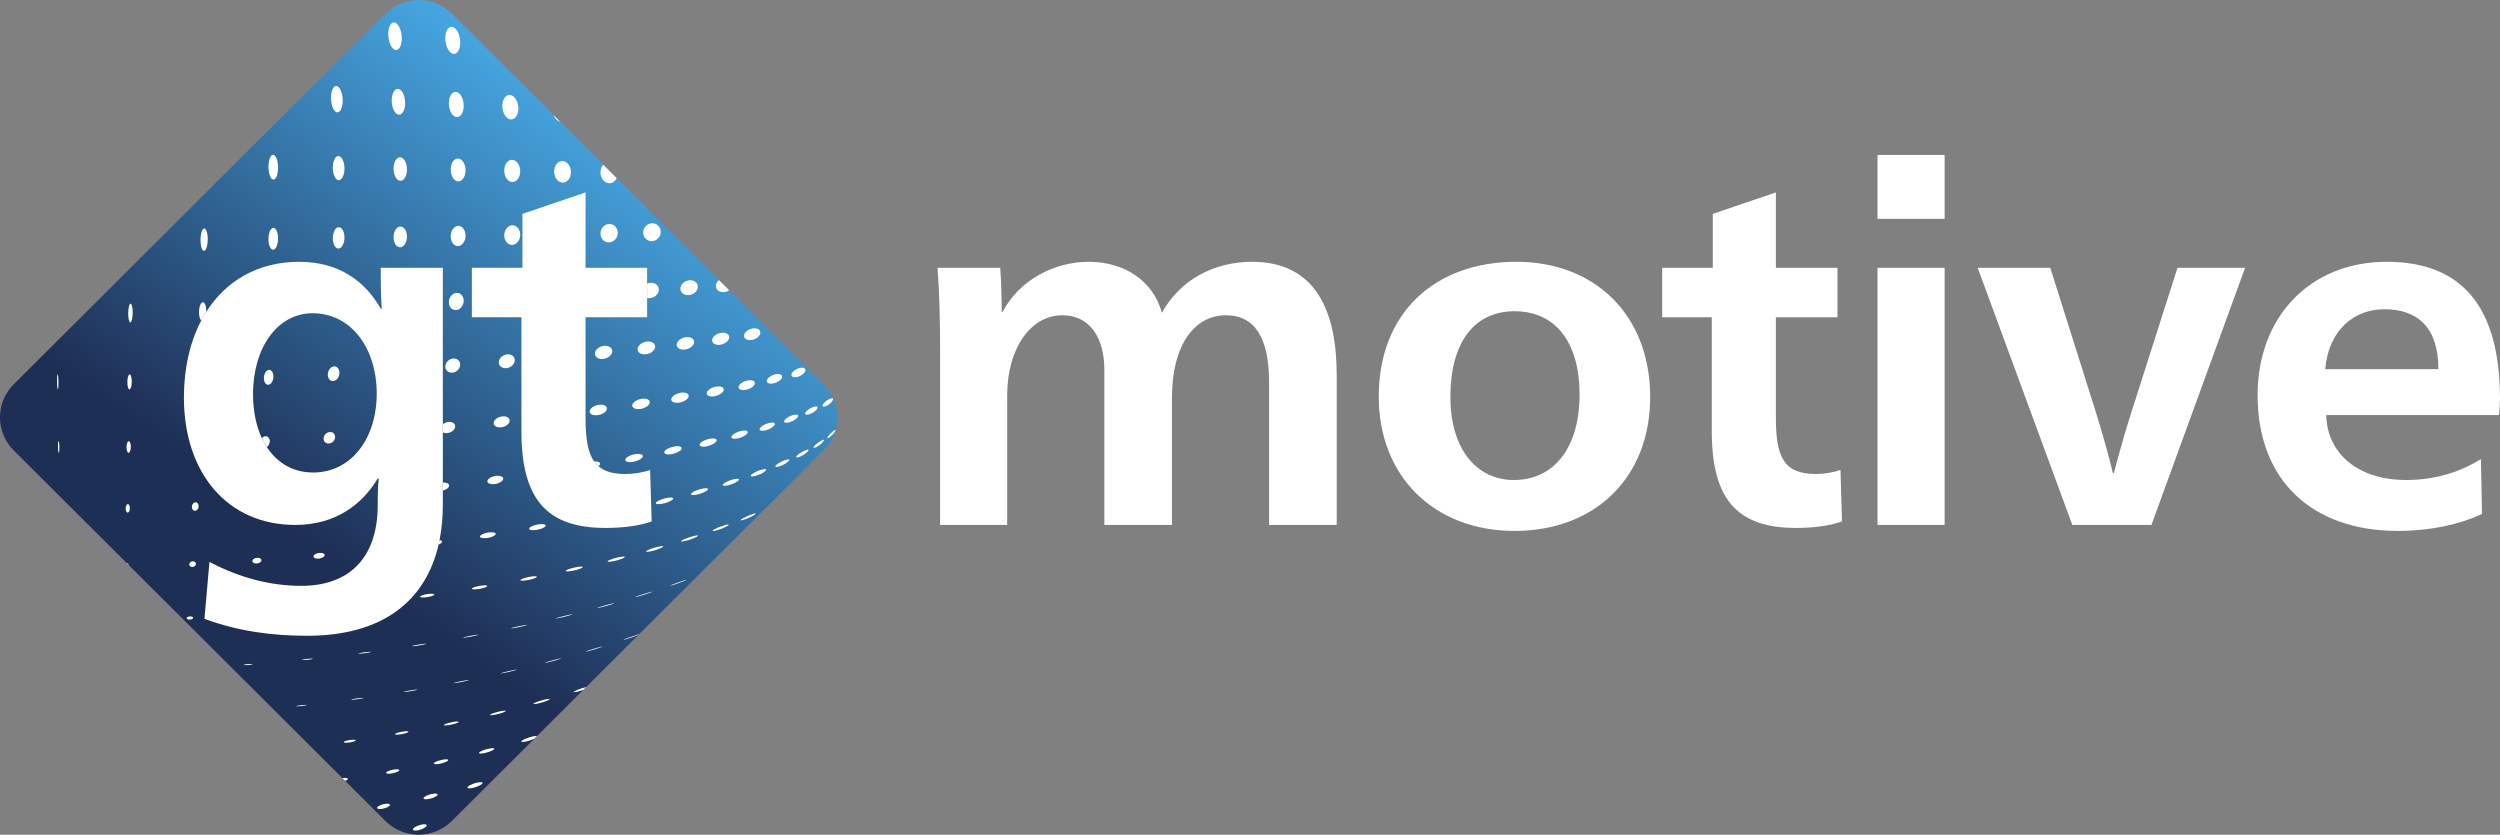 <svg width="608" height="203" viewBox="0 0 608 203" fill="none" xmlns="http://www.w3.org/2000/svg">
  <rect x="0" y="0" width="608" height="203" fill="#808080" stroke="none"/>
  <g clip-path="url(#clip0_1172_1493)">
    <path fill-rule="evenodd" clip-rule="evenodd"
          d="M109.876 3.335L200.267 93.455C204.724 97.899 204.724 105.103 200.267 109.548L109.876 199.668C105.419 204.11 98.191 204.11 93.734 199.668L3.342 109.548C-1.114 105.103 -1.114 97.899 3.342 93.455L93.734 3.335C98.191 -1.108 105.419 -1.108 109.876 3.335Z"
          fill="url(#paint0_linear_1172_1493)"/>
    <path
      d="M107.513 131.777C107.54 131.56 107.296 131.404 106.902 131.335L106.666 132.438C107.146 132.254 107.478 132.008 107.513 131.777"
      fill="white"/>
    <path
      d="M108.793 105.322C109.782 105.226 110.641 104.537 110.706 103.792C110.779 103.045 110.032 102.528 109.041 102.614C108.526 102.667 108.048 102.877 107.696 103.169V105.134C107.988 105.293 108.365 105.371 108.793 105.322"
      fill="white"/>
    <path
      d="M50.142 75.878C50.144 75.833 50.15 75.793 50.151 75.748C50.194 74.493 49.822 73.487 49.338 73.495C48.851 73.505 48.434 74.541 48.397 75.797C48.374 76.811 48.605 77.655 48.952 77.931C48.952 77.931 49.139 77.569 49.561 76.843C49.983 76.117 50.142 75.878 50.142 75.878"
      fill="white"/>
    <path
      d="M65.605 107.436C65.652 106.658 65.178 106.035 64.547 106.093C64.219 106.103 63.915 106.291 63.691 106.576C63.691 106.576 63.919 107.103 64.277 107.727C64.603 108.296 64.892 108.723 64.892 108.723C65.281 108.471 65.57 107.986 65.605 107.436Z"
      fill="white"/>
    <path
      d="M109.218 118.155C109.283 117.629 108.608 117.288 107.696 117.353V119.302C108.513 119.113 109.164 118.636 109.218 118.155"
      fill="white"/>
    <path
      d="M158.023 72.518C159.195 72.449 160.181 71.531 160.229 70.505C160.276 69.48 159.374 68.703 158.203 68.78C157.916 68.794 157.639 68.861 157.383 68.966V72.473C157.585 72.513 157.796 72.535 158.023 72.518"
      fill="white"/>
    <path
      d="M145.565 113.413C145.78 113.237 145.922 113.047 145.949 112.867C146.005 112.425 145.383 112.157 144.49 112.215C144.49 112.215 144.691 112.541 144.985 112.86C145.279 113.179 145.565 113.413 145.565 113.413Z"
      fill="white"/>
    <path
      d="M81.033 92.681C80.251 92.73 79.66 91.968 79.721 90.98C79.78 89.989 80.46 89.159 81.24 89.102C82.02 89.063 82.608 89.82 82.545 90.809C82.488 91.796 81.81 92.635 81.033 92.681ZM79.998 107.862C79.224 107.918 78.645 107.343 78.697 106.573C78.761 105.802 79.428 105.11 80.205 105.073C80.975 104.997 81.557 105.596 81.498 106.366C81.446 107.136 80.769 107.806 79.998 107.862V107.862ZM65.244 93.574C64.604 93.611 64.13 92.823 64.174 91.823C64.232 90.821 64.784 89.977 65.424 89.948C66.064 89.928 66.542 90.706 66.491 91.709C66.444 92.707 65.881 93.546 65.244 93.574Z"
      fill="white"/>
    <path
      d="M200.05 98.579C200.138 98.169 200.806 97.537 201.514 97.139C202.206 96.771 202.67 96.767 202.582 97.163C202.509 97.562 201.916 98.209 201.231 98.602C200.522 99.009 199.984 98.989 200.05 98.579ZM200.391 107.073C200.326 107.347 199.757 107.972 199.064 108.427C198.358 108.908 197.803 109.055 197.866 108.771C197.933 108.489 198.598 107.893 199.309 107.42C199.995 106.964 200.46 106.799 200.391 107.073V107.073ZM195.819 100.508C195.894 100.081 196.667 99.442 197.512 99.085C198.328 98.728 198.897 98.765 198.822 99.183C198.745 99.597 198.046 100.24 197.23 100.604C196.388 100.981 195.742 100.933 195.819 100.508ZM195.075 110.815C194.245 111.278 193.581 111.38 193.649 111.088C193.712 110.796 194.474 110.201 195.318 109.77C196.133 109.341 196.697 109.209 196.643 109.497C196.562 109.779 195.895 110.385 195.075 110.815ZM190.714 102.428C190.787 101.987 191.649 101.365 192.598 101.019C193.525 100.693 194.195 100.76 194.112 101.189C194.043 101.621 193.243 102.258 192.317 102.596C191.366 102.945 190.638 102.868 190.714 102.428ZM190.177 113.188C189.232 113.611 188.488 113.688 188.559 113.386C188.626 113.084 189.469 112.509 190.417 112.104C191.337 111.693 192.014 111.609 191.946 111.903C191.881 112.201 191.099 112.774 190.177 113.188V113.188ZM186.491 104.577C185.456 104.905 184.656 104.793 184.733 104.335C184.809 103.879 185.73 103.25 186.771 102.944C187.783 102.622 188.525 102.736 188.451 103.186C188.363 103.631 187.506 104.256 186.491 104.577ZM184.37 115.538C183.337 115.924 182.527 115.976 182.595 115.664C182.665 115.353 183.575 114.802 184.607 114.418C185.619 114.039 186.37 113.984 186.303 114.29C186.235 114.597 185.383 115.161 184.37 115.538ZM181.902 126.026C180.873 126.466 180.055 126.671 180.1 126.493C180.149 126.316 181.046 125.845 182.066 125.385C183.08 124.969 183.842 124.742 183.787 124.915C183.74 125.089 182.915 125.606 181.902 126.026ZM177.879 106.23C177.955 105.758 178.932 105.159 180.032 104.852C181.118 104.568 181.92 104.705 181.842 105.166C181.759 105.628 180.839 106.242 179.756 106.542C178.654 106.85 177.803 106.699 177.879 106.23ZM177.656 117.865C176.553 118.211 175.701 118.241 175.764 117.917C175.834 117.597 176.789 117.054 177.889 116.707C178.974 116.367 179.794 116.34 179.714 116.653C179.649 116.971 178.738 117.522 177.656 117.865V117.865ZM175.22 128.683C174.127 129.088 173.246 129.257 173.303 129.076C173.343 128.892 174.281 128.408 175.382 128.023C176.451 127.609 177.289 127.449 177.232 127.628C177.182 127.807 176.298 128.287 175.22 128.683ZM170.037 120.16C168.887 120.469 168.008 120.472 168.064 120.14C168.128 119.808 169.119 119.275 170.268 118.968C171.399 118.662 172.25 118.659 172.183 118.986C172.119 119.314 171.163 119.836 170.037 120.16V120.16ZM167.642 131.297C166.498 131.642 165.603 131.801 165.645 131.612C165.684 131.422 166.663 130.983 167.801 130.617C168.923 130.254 169.782 130.112 169.739 130.298C169.69 130.482 168.76 130.919 167.642 131.297ZM164.961 141.839C163.837 142.26 162.911 142.517 162.929 142.46C162.945 142.4 163.884 142.013 165.02 141.625C166.127 141.21 167.008 140.94 166.991 140.999C166.973 141.057 166.075 141.439 164.961 141.839V141.839ZM159.499 122.324C159.566 121.984 160.579 121.499 161.744 121.191C162.899 120.907 163.768 120.946 163.711 121.284C163.646 121.618 162.667 122.111 161.516 122.418C160.345 122.703 159.433 122.662 159.499 122.324ZM159.172 133.854C158.016 134.201 157.094 134.29 157.133 134.096C157.172 133.901 158.165 133.486 159.327 133.156C160.477 132.836 161.357 132.721 161.318 132.913C161.265 133.102 160.317 133.512 159.172 133.854V133.854ZM156.56 144.663C155.408 145.027 154.463 145.26 154.492 145.205C154.502 145.143 155.466 144.811 156.617 144.445C157.756 144.086 158.668 143.844 158.639 143.9C158.628 143.962 157.697 144.301 156.56 144.663ZM147.606 99.422C147.531 100.117 146.539 100.809 145.385 100.972C144.215 101.116 143.325 100.695 143.402 99.994C143.478 99.292 144.488 98.596 145.656 98.442C146.813 98.29 147.673 98.725 147.606 99.422V99.422ZM146.688 87.298C145.519 87.411 144.622 86.801 144.689 85.915C144.756 85.029 145.764 84.211 146.934 84.106C148.092 83.993 148.969 84.614 148.902 85.491C148.837 86.367 147.844 87.164 146.688 87.298ZM157.095 86.153C155.914 86.307 155 85.703 155.067 84.842C155.134 83.98 156.16 83.187 157.344 83.055C158.515 82.93 159.411 83.521 159.334 84.368C159.267 85.221 158.269 86.03 157.095 86.153V86.153ZM156.335 110.989C156.258 111.493 155.264 112.077 154.099 112.304C152.921 112.536 152.011 112.293 152.086 111.782C152.163 111.269 153.183 110.672 154.364 110.463C155.532 110.252 156.411 110.482 156.335 110.989ZM155.776 99.451C154.592 99.626 153.687 99.226 153.765 98.543C153.842 97.859 154.869 97.161 156.052 96.989C157.221 96.81 158.093 97.225 158.024 97.901C157.94 98.576 156.945 99.272 155.776 99.451V99.451ZM149.818 136.344C148.653 136.632 147.733 136.707 147.773 136.509C147.828 136.315 148.807 135.937 149.967 135.631C151.128 135.366 152.021 135.268 151.972 135.462C151.929 135.659 150.968 136.041 149.818 136.344ZM147.292 147.398C146.14 147.722 145.2 147.919 145.221 147.858C145.236 147.796 146.195 147.502 147.346 147.175C148.492 146.872 149.398 146.648 149.377 146.709C149.362 146.771 148.437 147.092 147.292 147.398V147.398ZM144.493 157.95C143.356 158.297 142.433 158.518 142.452 158.461C142.461 158.402 143.411 158.071 144.554 157.743C145.68 157.399 146.566 157.165 146.557 157.226C146.53 157.278 145.621 157.607 144.493 157.95ZM139.589 138.751C138.442 138.999 137.542 139.044 137.577 138.84C137.617 138.638 138.587 138.272 139.734 138.021C140.866 137.757 141.749 137.727 141.712 137.929C141.672 138.129 140.726 138.504 139.589 138.751V138.751ZM137.166 150.023C136.032 150.292 135.111 150.464 135.132 150.403C135.149 150.339 136.089 150.081 137.22 149.796C138.346 149.528 139.245 149.349 139.223 149.411C139.211 149.473 138.289 149.737 137.166 150.023V150.023ZM134.505 160.764C133.386 161.053 132.487 161.244 132.501 161.187C132.516 161.128 133.441 160.842 134.561 160.552C135.672 160.267 136.548 160.067 136.533 160.124C136.512 160.181 135.61 160.461 134.505 160.764V160.764ZM131.622 170.895C130.523 171.203 129.668 171.321 129.713 171.159C129.769 171 130.699 170.618 131.8 170.311C132.885 169.989 133.735 169.883 133.678 170.041C133.633 170.203 132.716 170.608 131.622 170.895ZM128.679 128.551C128.738 128.186 129.694 127.736 130.813 127.545C131.926 127.373 132.768 127.486 132.714 127.85C132.652 128.21 131.713 128.647 130.605 128.855C129.488 129.046 128.623 128.912 128.679 128.551ZM128.501 141.054C127.397 141.282 126.527 141.274 126.558 141.069C126.601 140.864 127.535 140.54 128.638 140.313C129.739 140.102 130.591 140.088 130.555 140.293C130.516 140.496 129.601 140.843 128.501 141.054V141.054ZM126.209 152.515C125.115 152.743 124.238 152.881 124.249 152.816C124.259 152.751 125.164 152.512 126.258 152.283C127.346 152.055 128.209 151.915 128.194 151.978C128.178 152.041 127.292 152.268 126.209 152.515ZM123.709 163.416C122.633 163.663 121.768 163.811 121.782 163.751C121.796 163.691 122.691 163.469 123.762 163.203C124.833 162.972 125.675 162.803 125.664 162.863C125.643 162.92 124.779 163.187 123.709 163.416V163.416ZM121.022 173.683C119.97 173.95 119.152 174.014 119.188 173.85C119.229 173.685 120.133 173.357 121.186 173.092C122.238 172.844 123.045 172.756 122.999 172.92C122.957 173.084 122.072 173.434 121.022 173.683V173.683ZM118.223 183.06C117.191 183.328 116.407 183.337 116.489 183.092C116.561 182.841 117.473 182.429 118.507 182.163C119.539 181.914 120.302 181.881 120.217 182.127C120.136 182.375 119.248 182.795 118.223 183.06V183.06ZM117.344 190.473C117.233 190.785 116.332 191.267 115.33 191.536C114.328 191.82 113.603 191.779 113.706 191.465C113.814 191.149 114.733 190.689 115.741 190.404C116.745 190.138 117.47 190.164 117.344 190.473ZM110.326 166.124C110.35 166.068 111.174 165.849 112.187 165.66C113.193 165.451 114.004 165.348 113.983 165.405C113.979 165.467 113.152 165.704 112.14 165.875C111.129 166.086 110.317 166.185 110.326 166.124ZM109.684 176.249C108.692 176.457 107.918 176.486 107.96 176.321C107.997 176.154 108.837 175.843 109.834 175.652C110.817 175.426 111.588 175.411 111.541 175.574C111.506 175.74 110.668 176.041 109.684 176.249V176.249ZM107.142 185.714C106.173 185.923 105.435 185.891 105.515 185.643C105.576 185.391 106.43 185.017 107.4 184.808C108.365 184.598 109.085 184.624 109.012 184.875C108.944 185.125 108.105 185.506 107.142 185.714V185.714ZM106.415 193.295C106.311 193.608 105.471 194.049 104.532 194.26C103.592 194.489 102.915 194.398 103.004 194.08C103.104 193.766 103.954 193.327 104.901 193.119C105.844 192.91 106.518 192.978 106.415 193.295ZM103.758 200.825C103.618 201.182 102.781 201.67 101.867 201.878C100.952 202.107 100.308 201.986 100.443 201.627C100.567 201.265 101.431 200.805 102.349 200.576C103.264 200.348 103.888 200.463 103.758 200.825V200.825ZM98.18 168.27C98.194 168.212 98.955 168.04 99.885 167.886C100.81 167.733 101.543 167.654 101.535 167.715C101.521 167.773 100.765 167.952 99.841 168.104C98.913 168.257 98.17 168.333 98.18 168.27ZM97.656 178.558C96.747 178.71 96.041 178.706 96.076 178.542C96.109 178.375 96.876 178.089 97.789 177.954C98.691 177.786 99.393 177.8 99.356 177.967C99.319 178.133 98.56 178.405 97.656 178.558V178.558ZM95.409 188.083C94.524 188.236 93.856 188.173 93.918 187.921C93.977 187.668 94.751 187.344 95.638 187.174C96.521 187.021 97.185 187.083 97.117 187.333C97.049 187.584 96.284 187.896 95.409 188.083V188.083ZM94.829 195.806C94.745 196.125 93.971 196.51 93.117 196.68C92.26 196.852 91.638 196.723 91.719 196.405C91.808 196.087 92.579 195.704 93.44 195.535C94.299 195.363 94.919 195.488 94.829 195.806V195.806ZM88.664 158.866C87.821 158.98 87.142 159.008 87.153 158.941C87.161 158.875 87.857 158.742 88.7 158.628C89.543 158.533 90.215 158.483 90.203 158.548C90.192 158.614 89.506 158.769 88.664 158.866V158.866ZM86.875 170.063C86.05 170.178 85.391 170.214 85.399 170.153C85.408 170.094 86.085 169.939 86.913 169.843C87.734 169.729 88.391 169.688 88.379 169.749C88.367 169.808 87.696 169.949 86.875 170.063ZM85 180.568C84.197 180.684 83.57 180.638 83.601 180.471C83.638 180.307 84.31 180.079 85.116 179.963C85.918 179.85 86.546 179.891 86.509 180.056C86.475 180.223 85.802 180.454 85 180.568ZM103.637 156.588C103.62 156.651 102.856 156.842 101.91 156.975C100.968 157.145 100.196 157.187 100.213 157.122C100.224 157.058 101.005 156.892 101.952 156.738C102.894 156.588 103.647 156.521 103.637 156.588ZM102.157 145.106C102.194 144.898 103.001 144.626 103.964 144.473C104.925 144.34 105.671 144.391 105.64 144.599C105.602 144.808 104.804 145.083 103.846 145.234C102.884 145.387 102.128 145.318 102.157 145.106V145.106ZM76.234 135.284C76.269 134.903 76.914 134.547 77.665 134.473C78.416 134.414 78.985 134.657 78.953 135.037C78.907 135.415 78.278 135.793 77.527 135.848C76.777 135.924 76.193 135.663 76.234 135.284V135.284ZM61.38 136.427C61.414 136.045 61.925 135.682 62.534 135.663C63.141 135.604 63.608 135.898 63.58 136.279C63.552 136.66 63.036 137.005 62.429 137.044C61.822 137.082 61.356 136.809 61.38 136.427V136.427ZM74.778 160.467C74.059 160.543 73.479 160.545 73.488 160.479C73.504 160.414 74.087 160.305 74.807 160.229C75.526 160.155 76.103 160.149 76.091 160.214C76.087 160.281 75.496 160.391 74.778 160.467ZM73.317 171.706C72.615 171.782 72.053 171.791 72.059 171.73C72.07 171.669 72.647 171.582 73.347 171.486C74.051 171.447 74.605 171.398 74.6 171.46C74.59 171.521 74.017 171.632 73.317 171.706V171.706ZM60.35 161.73C59.772 161.767 59.307 161.751 59.313 161.686C59.324 161.622 59.793 161.529 60.373 161.49C60.951 161.453 61.411 161.466 61.407 161.532C61.399 161.599 60.929 161.692 60.35 161.73V161.73ZM47.444 124.228C46.986 124.248 46.631 123.799 46.659 123.23C46.683 122.657 47.078 122.181 47.536 122.162C47.995 122.142 48.341 122.592 48.319 123.164C48.294 123.734 47.9 124.209 47.444 124.228V124.228ZM46.805 137.892C46.359 137.911 46.01 137.617 46.03 137.235C46.048 136.853 46.425 136.528 46.872 136.509C47.318 136.491 47.666 136.786 47.648 137.168C47.628 137.55 47.252 137.873 46.805 137.892V137.892ZM46.16 150.685C45.724 150.704 45.382 150.544 45.392 150.331C45.401 150.117 45.764 149.93 46.2 149.91C46.635 149.893 46.981 150.051 46.967 150.264C46.951 150.476 46.593 150.666 46.16 150.685ZM31.698 78.411C31.397 78.421 31.17 77.402 31.179 76.146C31.194 74.881 31.451 73.849 31.754 73.849C32.056 73.858 32.291 74.869 32.271 76.132C32.258 77.389 31.997 78.403 31.698 78.411ZM31.486 94.703C31.193 94.722 30.958 93.894 30.976 92.887C30.987 91.876 31.24 91.046 31.535 91.046C31.829 91.038 32.054 91.863 32.043 92.874C32.025 93.882 31.78 94.713 31.486 94.703V94.703ZM31.272 110.121C30.985 110.121 30.767 109.499 30.771 108.718C30.786 107.938 31.023 107.298 31.312 107.298C31.599 107.298 31.826 107.925 31.811 108.705C31.802 109.485 31.556 110.102 31.272 110.121ZM31.055 124.664C30.776 124.664 30.56 124.211 30.565 123.64C30.579 123.068 30.807 122.617 31.087 122.598C31.367 122.598 31.582 123.056 31.578 123.627C31.569 124.196 31.334 124.664 31.055 124.664ZM14.297 110.114C14.202 110.114 14.111 109.482 14.102 108.705C14.086 107.923 14.159 107.29 14.255 107.29C14.351 107.29 14.442 107.928 14.45 108.708C14.466 109.486 14.393 110.114 14.297 110.114V110.114ZM13.866 92.871C13.847 91.86 13.921 91.05 14.017 91.039C14.117 91.039 14.214 91.865 14.221 92.875C14.241 93.884 14.168 94.697 14.07 94.697C13.972 94.697 13.873 93.88 13.866 92.871V92.871ZM49.673 55.565C50.16 55.565 50.548 56.778 50.523 58.28C50.506 59.78 50.093 60.999 49.606 61.008C49.12 61.017 48.748 59.805 48.762 58.303C48.78 56.797 49.185 55.565 49.673 55.565ZM66.489 55.41C67.134 55.401 67.645 56.589 67.626 58.056C67.602 59.519 67.066 60.708 66.42 60.727C65.775 60.716 65.269 59.556 65.29 58.088C65.31 56.615 65.844 55.41 66.489 55.41ZM66.415 37.652C67.06 37.661 67.612 39.016 67.626 40.677C67.65 42.339 67.137 43.686 66.493 43.676C65.847 43.676 65.31 42.312 65.29 40.644C65.266 38.979 65.77 37.643 66.415 37.652V37.652ZM81.799 20.906C82.58 20.945 83.269 22.399 83.34 24.168C83.408 25.94 82.824 27.369 82.044 27.33C81.258 27.302 80.582 25.831 80.505 24.051C80.44 22.277 81.015 20.869 81.799 20.906ZM83.777 57.827C83.753 59.254 83.105 60.436 82.323 60.436C81.538 60.465 80.922 59.301 80.941 57.868C80.959 56.432 81.607 55.262 82.392 55.253C83.174 55.243 83.796 56.397 83.777 57.827ZM82.397 43.824C81.61 43.804 80.959 42.49 80.941 40.864C80.912 39.239 81.532 37.922 82.318 37.95C83.099 37.95 83.754 39.288 83.779 40.906C83.791 42.524 83.177 43.824 82.397 43.824ZM95.854 5.454C96.75 5.521 97.579 7.064 97.698 8.91C97.817 10.765 97.18 12.217 96.284 12.17C95.382 12.113 94.558 10.55 94.442 8.687C94.324 6.832 94.955 5.387 95.854 5.454V5.454ZM97.026 27.896C96.123 27.858 95.338 26.416 95.272 24.674C95.195 22.94 95.871 21.577 96.774 21.616C97.672 21.663 98.461 23.093 98.532 24.82C98.599 26.552 97.924 27.933 97.026 27.896V27.896ZM98.976 57.595C98.958 58.984 98.208 60.104 97.31 60.141C96.408 60.151 95.694 59.043 95.714 57.646C95.734 56.247 96.477 55.095 97.38 55.095C98.278 55.095 98.995 56.205 98.976 57.595V57.595ZM97.384 43.971C96.481 43.954 95.737 42.669 95.715 41.085C95.696 39.502 96.403 38.234 97.305 38.253C98.203 38.282 98.958 39.562 98.976 41.136C99.001 42.711 98.282 43.991 97.384 43.971V43.971ZM109.89 6.54C110.882 6.615 111.792 8.145 111.916 9.954C112.035 11.768 111.33 13.173 110.335 13.116C109.336 13.04 108.434 11.503 108.309 9.678C108.19 7.859 108.891 6.453 109.89 6.54V6.54ZM111.098 28.471C110.097 28.432 109.229 27.014 109.162 25.315C109.092 23.62 109.841 22.289 110.84 22.347C111.836 22.384 112.706 23.806 112.774 25.489C112.845 27.176 112.09 28.528 111.098 28.471ZM111.457 44.12C110.457 44.111 109.635 42.85 109.61 41.307C109.587 39.765 110.377 38.528 111.378 38.556C112.373 38.575 113.198 39.837 113.222 41.365C113.246 42.899 112.451 44.129 111.457 44.12ZM109.609 57.423C109.635 56.062 110.453 54.947 111.454 54.938C112.447 54.929 113.237 56.012 113.222 57.363C113.204 58.713 112.377 59.809 111.384 59.847C110.384 59.866 109.594 58.783 109.609 57.423ZM111.914 88.776C111.848 89.724 110.994 90.558 110 90.632C109.002 90.71 108.241 90.005 108.307 89.052C108.37 88.097 109.234 87.255 110.234 87.189C111.228 87.123 111.977 87.827 111.914 88.776V88.776ZM110.884 75.42C109.884 75.458 109.109 74.574 109.162 73.416C109.206 72.253 110.06 71.278 111.058 71.23C112.054 71.183 112.821 72.086 112.773 73.241C112.72 74.393 111.878 75.364 110.884 75.42V75.42ZM116.319 154.383C116.303 154.446 115.467 154.653 114.445 154.844C113.414 155.035 112.585 155.131 112.597 155.067C112.613 155.003 113.463 154.819 114.49 154.611C115.517 154.437 116.33 154.317 116.319 154.383V154.383ZM118.519 142.527C118.483 142.734 117.618 143.055 116.577 143.227C115.53 143.398 114.708 143.376 114.742 143.168C114.784 142.962 115.659 142.645 116.705 142.473C117.744 142.284 118.553 142.322 118.519 142.527ZM118.751 129.5C119.803 129.33 120.612 129.507 120.553 129.875C120.508 130.243 119.609 130.681 118.555 130.835C117.497 130.988 116.677 130.829 116.734 130.459C116.787 130.091 117.694 129.672 118.751 129.5ZM120.583 115.74C121.646 115.608 122.449 115.926 122.378 116.469C122.315 117.013 121.403 117.579 120.341 117.711C119.276 117.865 118.456 117.53 118.525 116.984C118.591 116.44 119.517 115.895 120.583 115.74ZM121.306 88.026C121.371 87.092 122.301 86.265 123.378 86.178C124.447 86.094 125.265 86.775 125.191 87.7C125.124 88.626 124.206 89.448 123.138 89.543C122.06 89.62 121.242 88.957 121.306 88.026ZM122.144 101.264C123.211 101.142 124.015 101.647 123.943 102.379C123.87 103.108 122.953 103.804 121.886 103.918C120.815 104.051 119.998 103.543 120.07 102.809C120.142 102.073 121.071 101.38 122.144 101.264V101.264ZM123.995 23.088C125.065 23.154 125.989 24.529 126.065 26.167C126.132 27.808 125.323 29.119 124.254 29.052C123.176 29.013 122.249 27.617 122.178 25.963C122.107 24.312 122.918 23.014 123.995 23.088V23.088ZM126.517 57.131C126.497 58.443 125.613 59.54 124.542 59.551C123.466 59.58 122.603 58.524 122.628 57.201C122.646 55.877 123.534 54.799 124.612 54.779C125.683 54.761 126.536 55.819 126.517 57.131V57.131ZM124.616 44.268C123.538 44.259 122.647 43.029 122.628 41.528C122.603 40.03 123.459 38.843 124.537 38.861C125.607 38.88 126.497 40.112 126.517 41.598C126.54 43.085 125.684 44.268 124.616 44.268ZM136.781 39.167C137.904 39.204 138.834 40.387 138.858 41.829C138.881 43.273 137.985 44.416 136.86 44.416C135.726 44.398 134.791 43.209 134.768 41.751C134.75 40.294 135.647 39.148 136.781 39.167ZM148.186 54.463C149.345 54.454 150.267 55.434 150.247 56.668C150.227 57.9 149.274 58.928 148.116 58.957C146.946 58.985 146.012 58.003 146.031 56.755C146.051 55.506 147.016 54.482 148.186 54.463ZM158.6 54.304C159.772 54.286 160.702 55.24 160.683 56.435C160.664 57.629 159.701 58.622 158.531 58.659C157.346 58.679 156.397 57.743 156.416 56.533C156.425 55.321 157.416 54.333 158.6 54.304V54.304ZM163.828 108.619C164.985 108.37 165.861 108.582 165.782 109.073C165.719 109.567 164.717 110.164 163.557 110.411C162.383 110.664 161.476 110.455 161.554 109.957C161.618 109.456 162.649 108.848 163.828 108.619ZM165.538 95.52C166.704 95.34 167.562 95.705 167.495 96.361C167.41 97.016 166.422 97.701 165.258 97.909C164.081 98.103 163.181 97.736 163.257 97.072C163.334 96.406 164.362 95.721 165.538 95.52V95.52ZM166.841 81.996C168.004 81.854 168.881 82.416 168.815 83.239C168.746 84.064 167.754 84.851 166.591 85.002C165.412 85.156 164.504 84.597 164.571 83.76C164.647 82.924 165.663 82.15 166.841 81.996V81.996ZM167.702 68.162C168.868 68.097 169.771 68.823 169.713 69.815C169.675 70.806 168.685 71.677 167.523 71.782C166.342 71.869 165.422 71.139 165.47 70.132C165.516 69.126 166.522 68.239 167.702 68.162ZM172.383 106.745C173.516 106.481 174.362 106.655 174.285 107.131C174.208 107.608 173.244 108.223 172.109 108.489C170.963 108.776 170.077 108.589 170.152 108.106C170.23 107.62 171.234 107.013 172.383 106.745ZM174.113 94.036C175.25 93.839 176.092 94.171 176.016 94.808C175.94 95.444 174.965 96.13 173.832 96.356C172.678 96.578 171.796 96.231 171.874 95.586C171.949 94.941 172.963 94.258 174.113 94.036ZM175.423 80.932C176.561 80.799 177.411 81.308 177.343 82.106C177.278 82.902 176.307 83.672 175.174 83.843C174.019 84.008 173.121 83.484 173.199 82.674C173.265 81.863 174.27 81.086 175.423 80.932V80.932ZM181.776 92.541C182.864 92.326 183.673 92.629 183.587 93.243C183.511 93.858 182.576 94.541 181.492 94.788C180.387 95.026 179.529 94.713 179.616 94.089C179.692 93.463 180.67 92.774 181.776 92.541V92.541ZM183.092 79.867C184.18 79.705 184.999 80.197 184.922 80.967C184.854 81.736 183.925 82.491 182.84 82.681C181.733 82.853 180.88 82.367 180.949 81.582C181.013 80.797 181.985 80.039 183.092 79.867ZM188.525 91.039C189.541 90.794 190.293 91.076 190.208 91.669C190.13 92.263 189.258 92.957 188.241 93.21C187.201 93.472 186.407 93.188 186.483 92.584C186.56 91.977 187.486 91.29 188.525 91.039ZM194.362 89.53C195.29 89.269 195.953 89.516 195.876 90.088C195.8 90.662 195.005 91.36 194.075 91.624C193.125 91.913 192.398 91.654 192.473 91.069C192.56 90.486 193.411 89.802 194.362 89.53V89.53ZM136.203 29.581C135.544 29.419 134.97 28.824 134.633 28.016L136.203 29.581ZM30.836 136.959C30.845 136.958 30.853 136.952 30.862 136.951C31.084 136.951 31.26 137.158 31.318 137.439L30.836 136.959ZM83.26 189.226C83.268 189.225 83.275 189.224 83.283 189.223C84.065 189.107 84.651 189.214 84.6 189.468C84.562 189.615 84.31 189.781 83.953 189.918L83.26 189.226ZM129.981 179.629C129.607 179.812 129.12 180.003 128.599 180.161C127.529 180.505 126.71 180.542 126.796 180.298C126.884 180.053 127.825 179.582 128.907 179.274C129.724 179.028 130.376 178.933 130.6 179.01L129.981 179.629ZM141.863 167.78C141.728 167.827 141.588 167.873 141.445 167.917C140.33 168.298 139.449 168.441 139.5 168.282C139.55 168.122 140.512 167.705 141.632 167.343C141.98 167.234 142.296 167.146 142.572 167.075L141.863 167.78ZM155.291 154.394C154.915 154.55 154.322 154.772 153.651 154.998C152.524 155.423 151.589 155.657 151.608 155.601C151.619 155.543 152.571 155.181 153.712 154.794C154.471 154.539 155.111 154.33 155.448 154.237L155.291 154.394ZM203.148 104.725C203.024 105.017 202.627 105.566 202.142 106.021C201.582 106.531 201.137 106.71 201.21 106.44C201.274 106.169 201.832 105.562 202.388 105.055C202.872 104.623 203.171 104.436 203.181 104.59L203.148 104.725ZM177.338 70.593C176.987 70.836 176.564 71.005 176.107 71.046C174.952 71.143 174.05 70.444 174.098 69.469C174.123 68.952 174.416 68.471 174.854 68.116L177.338 70.593ZM149.98 43.318C149.628 44.064 148.964 44.565 148.188 44.565C147.019 44.547 146.051 43.389 146.031 41.973C146.021 41.206 146.294 40.534 146.728 40.076L149.98 43.318"
      fill="white"/>
    <path
      d="M243.852 75.815C247.871 68.165 256.274 63.671 264.8 63.671C273.325 63.671 280.389 68.165 282.582 76.057C287.088 67.921 295.371 63.671 304.505 63.671C320.094 63.671 325.088 75.815 325.088 91.236V127.664H308.645V92.935C308.645 82.128 305.114 76.665 298.171 76.665C290.376 76.665 285.018 84.072 285.018 96.7V127.664H268.576V89.899C268.576 82.128 265.043 76.665 258.344 76.665C250.794 76.665 244.947 84.557 244.947 96.093V127.664H228.627V84.557C228.627 78.607 228.505 71.808 228.018 65.129H243.242C243.486 67.801 243.607 72.656 243.607 75.815H243.852Z"
      fill="white"/>
    <path
      d="M352.73 96.578C352.73 108.842 358.82 116.736 368.199 116.736C377.942 116.736 384.153 108.842 384.153 95.97C384.153 83.099 378.186 75.693 368.32 75.693C358.576 75.693 352.73 83.222 352.73 96.578V96.578ZM401.326 96.578C401.326 116.129 387.929 129.12 368.32 129.12C348.832 129.12 335.314 115.886 335.314 96.457C335.314 76.3 348.711 63.671 368.808 63.671C387.929 63.671 401.326 76.665 401.326 96.578Z"
      fill="white"/>
    <path
      d="M404.247 77.151V65.13H416.546V52.015L431.893 46.793V65.13H446.874V77.151H431.893V101.556C431.893 111.028 433.72 115.278 441.636 115.278C443.585 115.278 445.777 114.914 447.605 114.307L447.971 126.814C444.925 127.906 440.905 128.393 436.765 128.393C422.394 128.393 416.304 121.349 416.304 104.835V77.151H404.247Z"
      fill="white"/>
    <path d="M456.613 65.129H472.934V127.664H456.613V65.129ZM456.613 53.228V37.685H472.934V53.228H456.613Z"
          fill="white"/>
    <path
      d="M509.593 99.857C510.811 103.742 512.88 110.786 513.855 115.036H514.099C515.195 110.786 517.265 103.5 518.483 99.857L529.567 65.129H546.009L523.233 127.664H503.989L480.971 65.129H498.631L509.593 99.857Z"
      fill="white"/>
    <path
      d="M593.018 89.779C593.018 79.579 587.901 75.207 579.863 75.207C572.678 75.207 566.345 80.065 565.492 89.779H593.018ZM565.736 100.951C565.979 110.542 573.774 116.736 585.1 116.736C592.044 116.736 598.133 114.914 603.37 111.635L603.614 124.993C598.254 127.542 591.069 129.12 583.152 129.12C562.569 129.12 549.05 117.099 549.05 96.093C549.05 77.271 561.594 63.671 580.472 63.671C598.62 63.671 607.998 74.479 607.998 97.064C607.998 98.035 607.877 100.1 607.754 100.951H565.736"
      fill="white"/>
    <path
      d="M76.151 114.914C71.285 114.914 67.426 112.598 64.892 108.723C64.892 108.723 64.603 108.296 64.277 107.727C63.919 107.103 63.692 106.576 63.692 106.576C62.295 103.591 61.535 99.944 61.535 95.85C61.535 84.679 67.382 76.179 76.029 76.179C85.407 76.179 91.619 84.679 91.619 95.728C91.619 106.657 85.407 114.914 76.151 114.914V114.914ZM92.836 75.085H92.593C88.817 68.407 82.484 63.671 72.741 63.671C62.783 63.671 54.962 68.25 50.142 75.878C50.142 75.878 49.983 76.117 49.561 76.843C49.139 77.569 48.952 77.931 48.952 77.931C46.214 83.129 44.727 89.513 44.727 96.7C44.727 115.157 55.446 127.664 71.767 127.664C81.632 127.664 88.086 122.685 91.862 116.371H92.107C91.862 118.558 91.862 120.743 91.862 122.806C91.862 136.285 84.311 142.478 73.349 142.478C66.285 142.478 58.734 140.778 50.939 136.649L49.722 150.492C57.882 153.528 66.164 154.62 74.689 154.62C93.408 154.62 103.576 145.853 106.666 132.438L106.902 131.335C107.432 128.657 107.696 125.805 107.696 122.806V65.129H92.593C92.593 68.285 92.593 71.2 92.836 75.085"
      fill="white"/>
    <path
      d="M158.114 114.307C156.288 114.914 154.095 115.278 152.147 115.278C149.163 115.278 147.046 114.673 145.564 113.413C145.564 113.413 145.279 113.179 144.985 112.86C144.691 112.541 144.49 112.215 144.49 112.215C142.907 109.976 142.403 106.477 142.403 101.556V77.151H157.383V65.13H142.403V46.793L127.057 52.015V65.13H114.755V77.151H126.813V104.835C126.813 121.349 132.903 128.393 147.275 128.393C151.415 128.393 155.435 127.906 158.479 126.814L158.114 114.307"
      fill="white"/>
  </g>
  <defs>
    <linearGradient id="paint0_linear_1172_1493" x1="52.788" y1="171.296" x2="150.427" y2="31.431"
                    gradientUnits="userSpaceOnUse">
      <stop stop-color="#1E2F55"/>
      <stop offset="0.005" stop-color="#1E2F55"/>
      <stop offset="0.267" stop-color="#1E2F55"/>
      <stop offset="1" stop-color="#46A6E1"/>
    </linearGradient>
    <clipPath id="clip0_1172_1493">
      <rect width="608" height="203" fill="white"/>
    </clipPath>
  </defs>
</svg>
